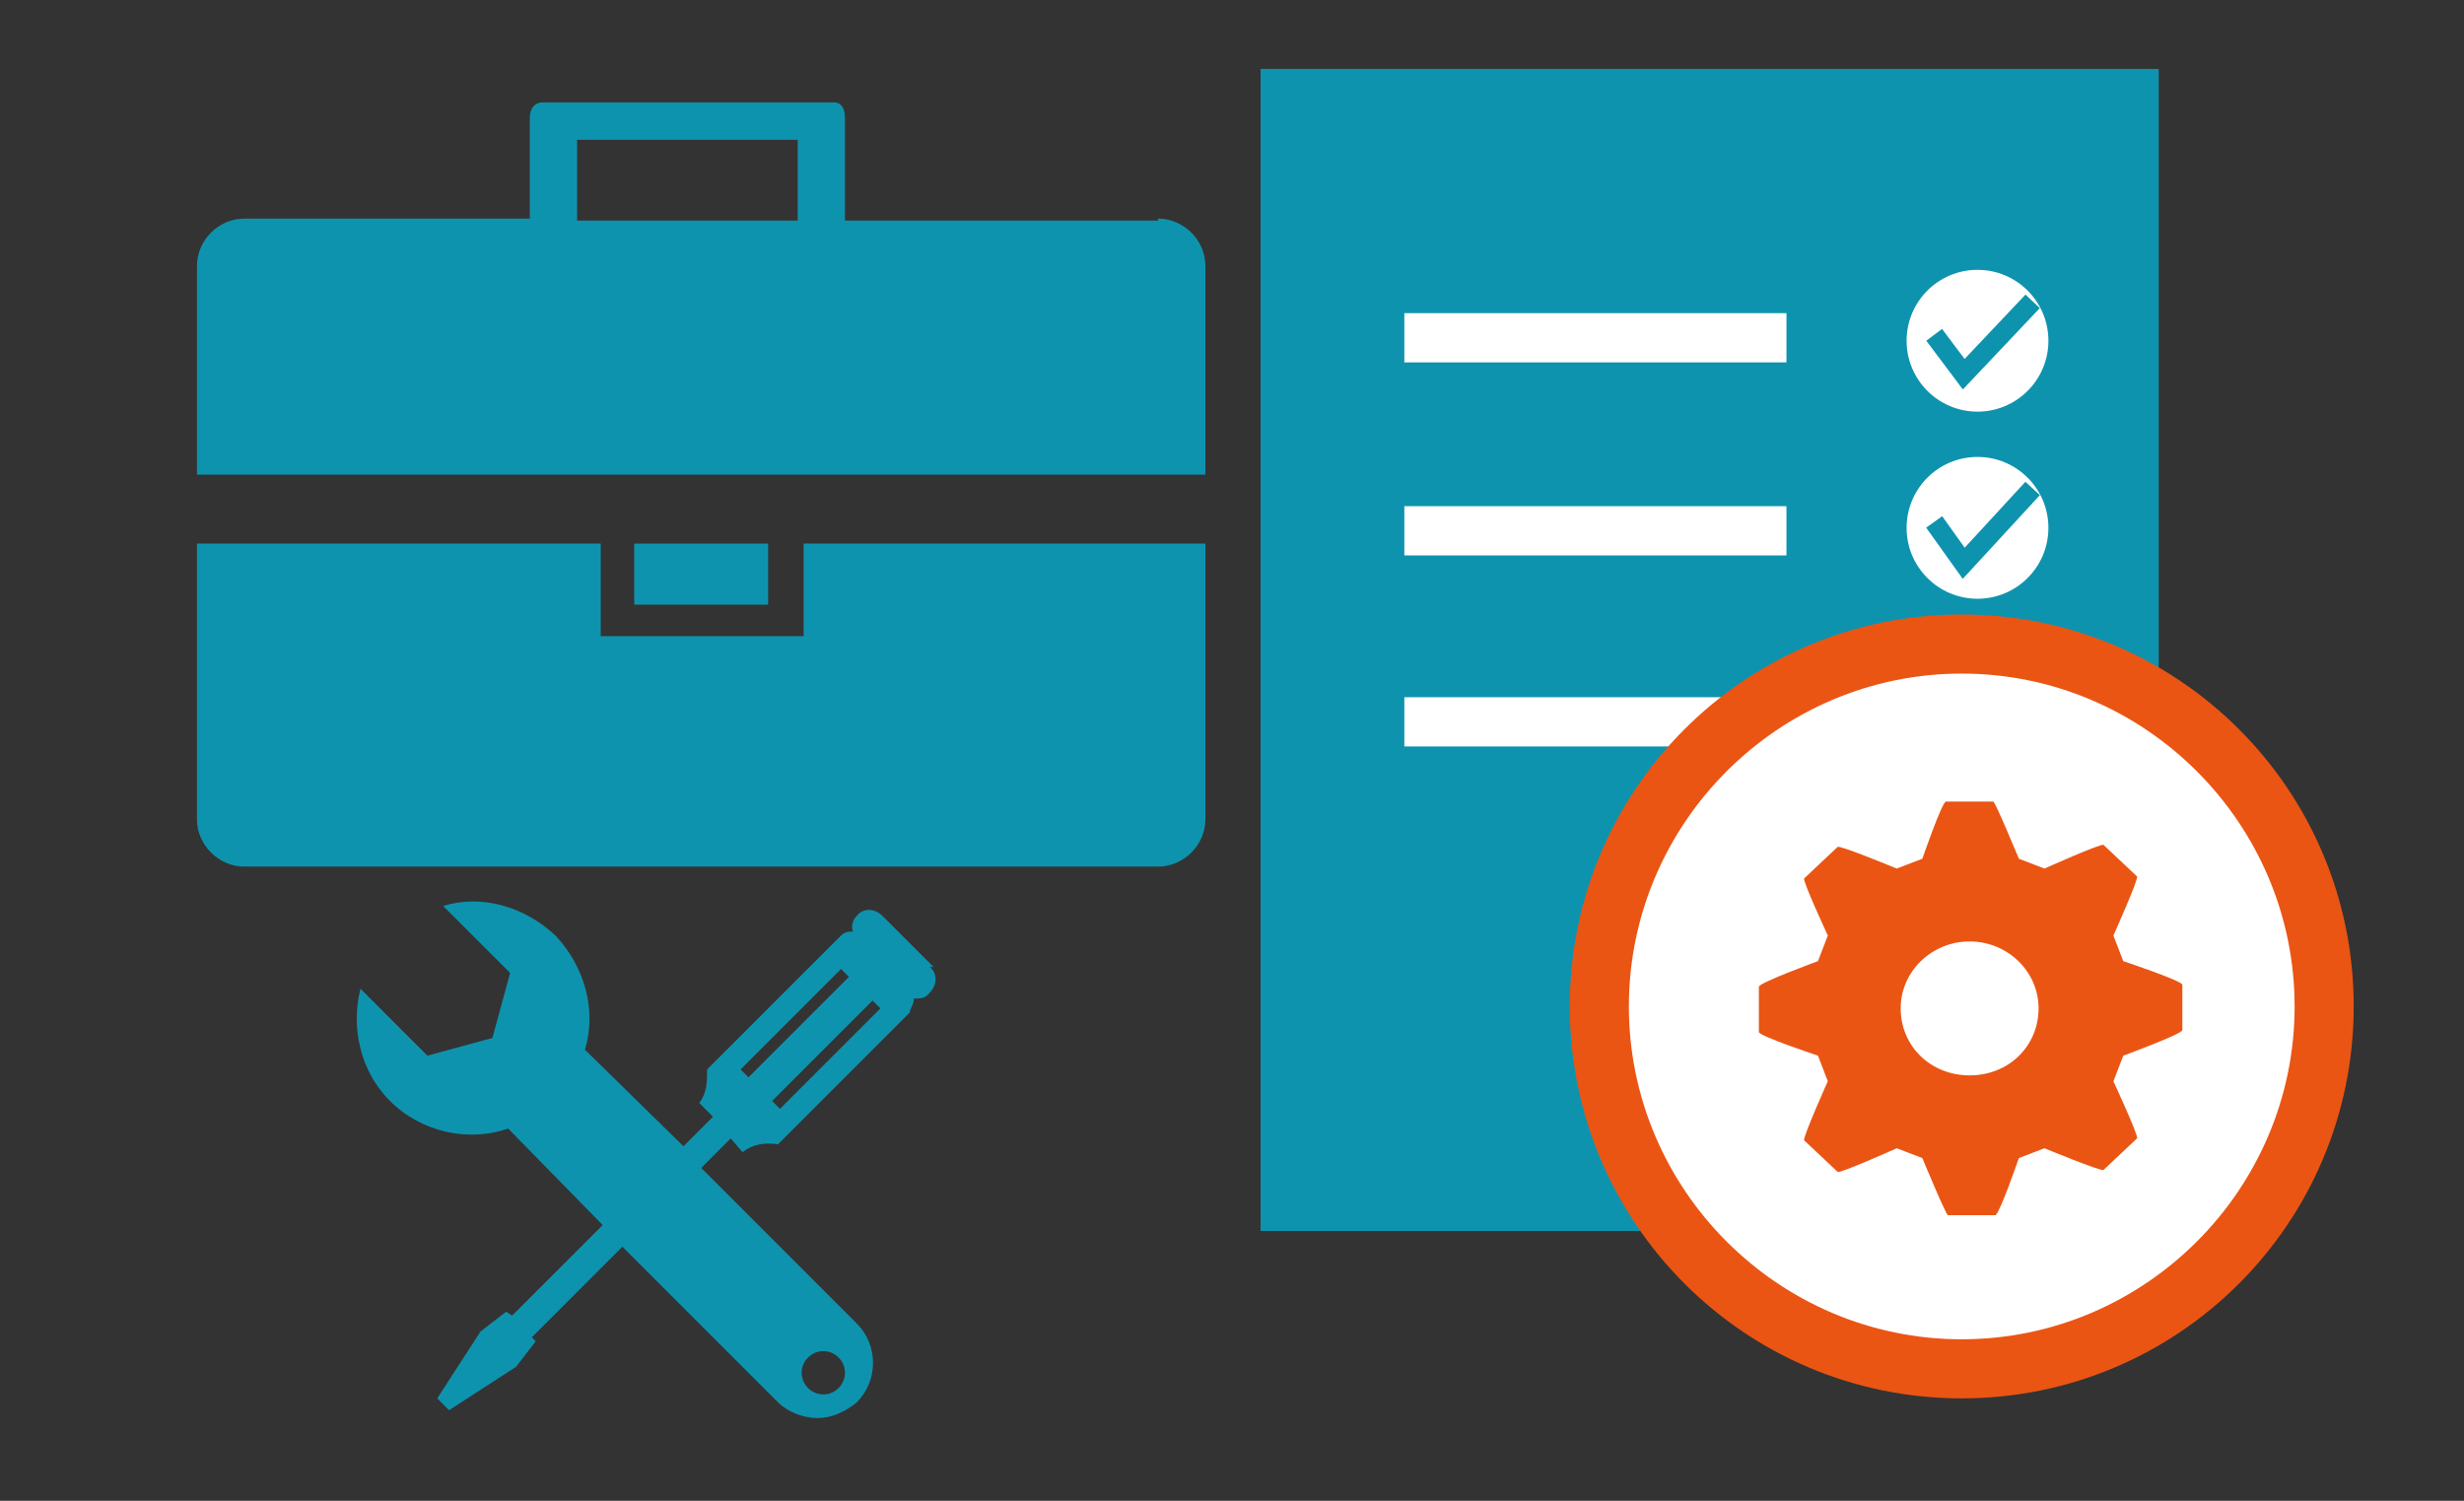 <?xml version="1.0" encoding="UTF-8"?>
<svg id="_圖層_1" data-name="圖層_1" xmlns="http://www.w3.org/2000/svg" version="1.1" viewBox="0 0 125.1 76.2">
  <rect x="0" y="0" width="125.1" height="76.2" fill="#333333" stroke="none"/>
  <!-- Generator: Adobe Illustrator 29.0.1, SVG Export Plug-In . SVG Version: 2.1.0 Build 192)  -->
  <defs>
    <style>
      .st0 {
        fill: #fff;
      }

      .st1 {
        fill: none;
        stroke: #0e93ae;
        stroke-miterlimit: 10;
      }

      .st2 {
        fill: #0e93ae;
      }

      .st3 {
        fill: #ea5514;
      }
    </style>
  </defs>
  <rect class="st2" x="64" y="3.5" width="45.6" height="59"/>
  <g>
    <path class="st2" d="M40.8,32.3h-10.3v-4.7H10v14c0,1.3,1.1,2.4,2.4,2.4h46.4c1.3,0,2.4-1.1,2.4-2.4v-14h-20.4v4.7Z"/>
    <path class="st2" d="M58.8,11.2h-15.9v-5.2c0-.9-.6-.8-.6-.8h-14.8s-.6,0-.6.8v5.1h-14.5c-1.3,0-2.4,1.1-2.4,2.4v10.6h51.2v-10.6c0-1.3-1.1-2.4-2.4-2.4ZM29.3,11.2v-4.1h11.2v4.1h-11.2Z"/>
    <rect class="st2" x="32.2" y="27.6" width="6.8" height="3.1"/>
  </g>
  <path class="st2" d="M47.4,49.1l-2.6-2.6c-.4-.4-1-.4-1.3,0-.2.2-.3.5-.2.8-.2,0-.4,0-.6.2h0s-6.8,6.8-6.8,6.8c0,.6,0,1.2-.4,1.7l.7.7h0s0,0,0,0l-1.5,1.5-5-4.9c.6-2,0-4.2-1.5-5.8-1.6-1.5-3.8-2.1-5.7-1.5l3.4,3.4-.9,3.3-3.3.9-3.4-3.4c-.5,2,0,4.2,1.5,5.7,1.6,1.6,4,2.1,6,1.4h0s4.8,4.9,4.8,4.9l-4.6,4.6-.3-.2-1.3,1-2.2,3.4.6.6,3.4-2.2,1-1.3-.2-.2,4.6-4.6,7.9,7.9c.5.5,1.3.8,2,.8s1.4-.3,2-.8c1.1-1.1,1.1-2.9,0-4l-7.9-7.9,1.5-1.5.6.7c.5-.4,1.1-.5,1.8-.4l6.7-6.7h0c0,0,0-.1,0-.1.1-.2.2-.4.2-.6.3,0,.6,0,.8-.3.4-.4.4-1,0-1.3ZM41.8,68.6c.6,0,1.1.5,1.1,1.1s-.5,1.1-1.1,1.1-1.1-.5-1.1-1.1.5-1.1,1.1-1.1ZM38,54.7l-.4-.4,5.1-5.1.4.4-5.1,5.1ZM39.6,56.3l-.4-.4,5.1-5.1.4.4-5.1,5.1Z"/>
  <rect class="st0" x="71.3" y="15.9" width="19.4" height="2.5"/>
  <rect class="st0" x="71.3" y="25.7" width="19.4" height="2.5"/>
  <rect class="st0" x="71.3" y="35.4" width="19.4" height="2.5"/>
  <g>
    <circle class="st0" cx="100.4" cy="17.3" r="3.6"/>
    <polyline class="st1" points="98.2 17 99.7 19 103.2 15.3"/>
  </g>
  <g>
    <circle class="st0" cx="100.4" cy="26.8" r="3.6"/>
    <polyline class="st1" points="98.2 26.5 99.7 28.6 103.2 24.8"/>
  </g>
  <g>
    <circle class="st0" cx="100.4" cy="36.3" r="3.6"/>
    <polyline class="st1" points="98.2 36 99.7 38.1 103.2 34.3"/>
  </g>
  <g>
    <path class="st0" d="M99.6,69.5c-10.1,0-18.4-8.3-18.4-18.4s8.3-18.4,18.4-18.4,18.4,8.3,18.4,18.4-8.3,18.4-18.4,18.4Z"/>
    <path class="st3" d="M99.6,34.2c9.3,0,16.9,7.6,16.9,16.9s-7.6,16.9-16.9,16.9-16.9-7.6-16.9-16.9,7.6-16.9,16.9-16.9M99.6,31.2c-11,0-19.9,8.9-19.9,19.9s8.9,19.9,19.9,19.9,19.9-8.9,19.9-19.9-8.9-19.9-19.9-19.9h0Z"/>
  </g>
  <path class="st3" d="M107.8,48.8l-.5-1.3s1.3-2.9,1.2-3l-1.7-1.6c-.1-.1-3,1.2-3,1.2l-1.3-.5s-1.2-2.9-1.3-2.9h-2.4c-.2,0-1.2,2.9-1.2,2.9l-1.3.5s-2.9-1.2-3-1.1l-1.7,1.6c-.1.1,1.2,2.9,1.2,2.9l-.5,1.3s-3,1.1-3,1.3v2.3c0,.2,3,1.2,3,1.2l.5,1.3s-1.3,2.9-1.2,3l1.7,1.6c.1.1,3-1.2,3-1.2l1.3.5s1.2,2.9,1.3,2.9h2.4c.2,0,1.2-2.9,1.2-2.9l1.3-.5s2.9,1.2,3,1.1l1.7-1.6c.1-.1-1.2-2.9-1.2-2.9l.5-1.3s3-1.1,3-1.3v-2.3c0-.2-3-1.2-3-1.2ZM103.5,51.2c0,1.9-1.5,3.4-3.5,3.4s-3.5-1.5-3.5-3.4,1.6-3.4,3.5-3.4c1.9,0,3.5,1.5,3.5,3.4Z"/>
</svg>
